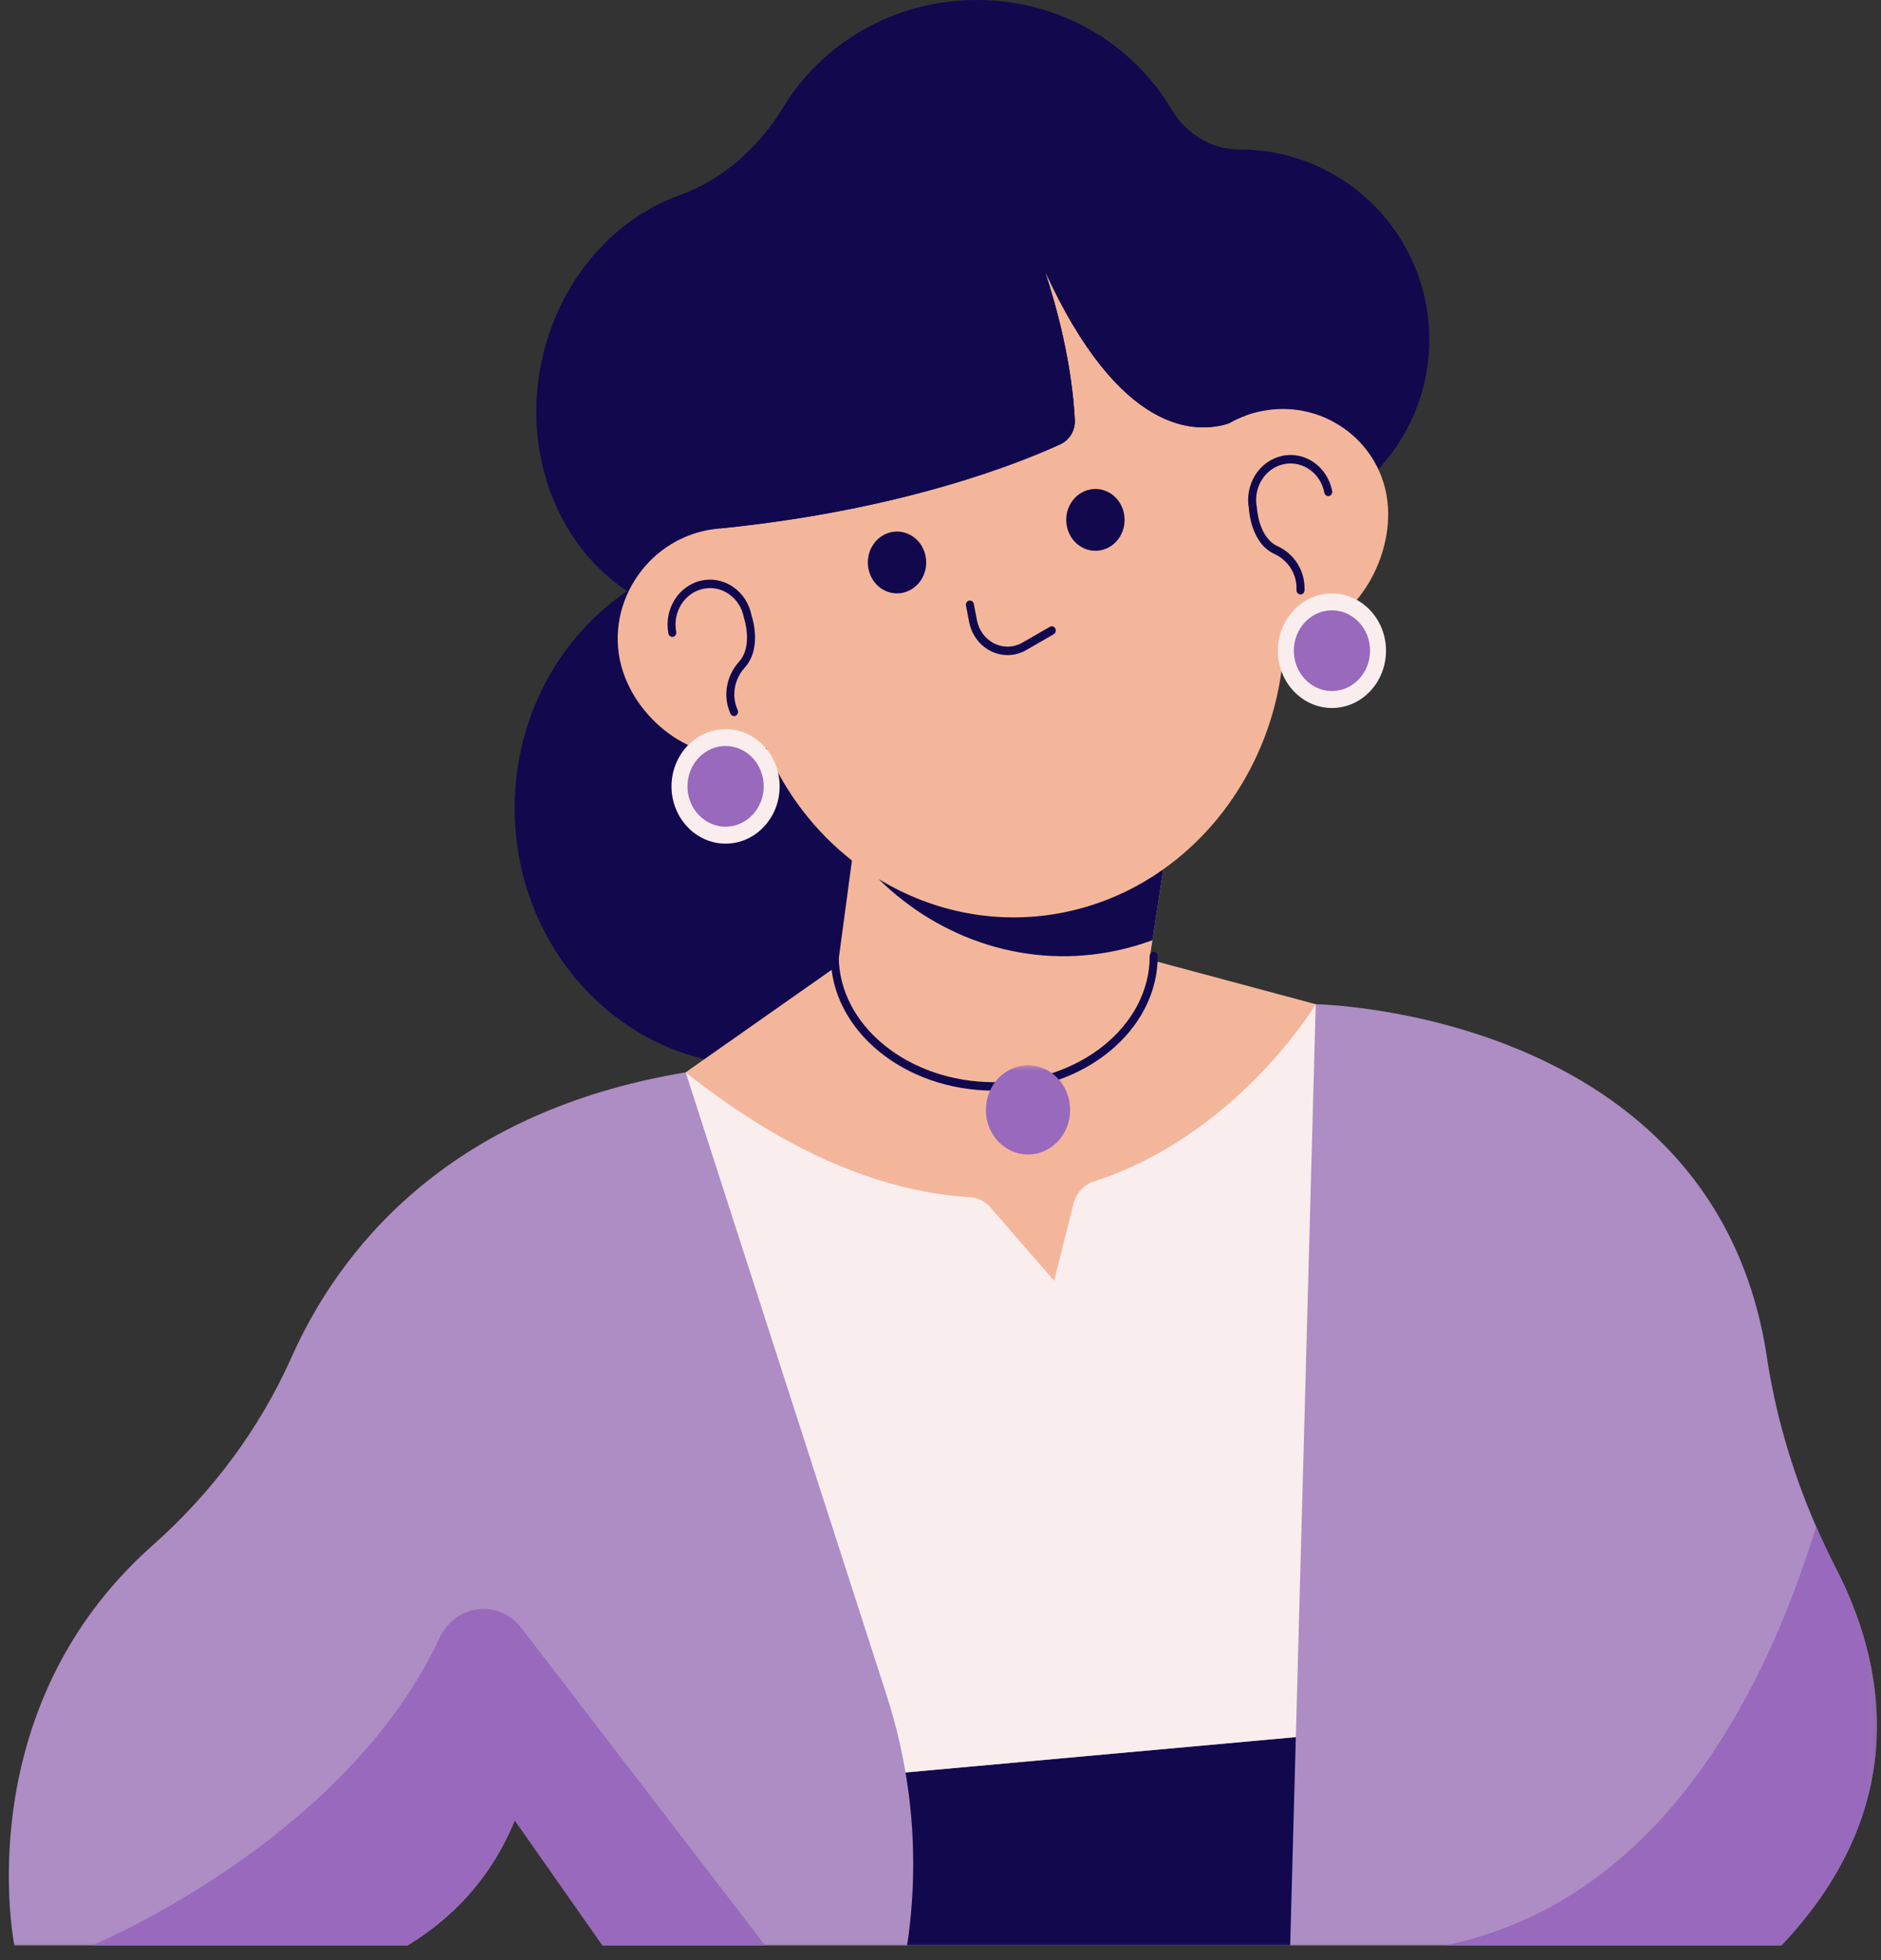 <svg width="166" height="173" viewBox="0 0 166 173" fill="none" xmlns="http://www.w3.org/2000/svg">
<rect x="0" y="0" width="166" height="173" fill="#333333" stroke="none"/>
<path d="M126.134 29.966C126.134 39.227 118.644 46.738 109.41 46.738C102.498 46.738 96.566 42.534 94.015 36.538C91.618 37.534 88.979 38.091 86.201 38.091C84.772 38.091 83.383 37.941 82.038 37.664C81.815 39.273 81.407 40.882 80.797 42.461C79.55 45.685 77.624 48.384 75.287 50.426C82.947 53.89 88.309 61.938 88.309 71.311C88.309 83.849 78.708 94.016 66.867 94.016C55.025 94.016 45.421 83.849 45.421 71.311C45.421 63.264 49.38 56.202 55.346 52.168C48.264 47.484 45.317 37.544 48.776 28.59C50.941 22.984 55.154 18.964 60.005 17.215C63.8 15.842 66.967 13.024 69.135 9.447C72.566 3.797 78.922 0 86.201 0C93.553 0 99.966 3.874 103.365 9.623C104.663 11.822 106.909 13.198 109.363 13.194H109.404C118.644 13.194 126.134 20.706 126.134 29.966Z" fill="#11084E"/>
<path d="M114.28 56.125C113.962 56.165 113.645 56.185 113.331 56.185C113.155 64.503 109.074 72.181 102.652 76.724C100.154 78.496 97.298 79.785 94.182 80.458C88.275 81.724 82.409 80.542 77.54 77.577C76.726 77.081 75.94 76.534 75.183 75.941C71.953 73.403 69.311 70.009 67.611 66.001C67.322 66.132 67.024 66.245 66.713 66.338C61.692 67.857 56.172 63.753 54.831 58.776C54.067 55.938 54.708 53.007 56.336 50.732C57.551 49.013 59.336 47.667 61.494 47.018C62.185 46.808 62.874 46.691 63.562 46.638C63.562 46.635 63.562 46.635 63.562 46.631C79.748 45.003 90.11 40.805 93.591 39.2C94.389 38.83 94.901 37.984 94.854 37.065C94.606 32.105 93.277 27.165 92.215 23.92C98.816 38.37 105.52 38.294 108.43 37.371C108.433 37.371 108.433 37.371 108.436 37.364C108.91 37.095 109.413 36.861 109.938 36.668C110.585 36.438 111.273 36.269 111.98 36.175C114.207 35.885 116.341 36.388 118.097 37.471C120.434 38.897 122.106 41.332 122.445 44.26C123.036 49.396 119.467 55.459 114.28 56.125Z" fill="#F4B69A"/>
<path d="M114.77 52.464C114.575 52.464 114.418 52.294 114.418 52.091V51.888C114.418 50.605 113.648 49.426 112.467 48.887C110.459 47.971 110.236 45.219 110.217 44.886C110.029 43.857 110.227 42.807 110.77 41.931C111.323 41.049 112.171 40.446 113.149 40.233C115.172 39.796 117.154 41.188 117.566 43.334C117.604 43.534 117.481 43.733 117.293 43.773C117.098 43.813 116.916 43.684 116.875 43.484C116.542 41.742 114.936 40.616 113.29 40.965C112.495 41.135 111.807 41.625 111.361 42.341C110.912 43.057 110.755 43.92 110.915 44.763C110.921 44.779 110.924 44.799 110.924 44.816C110.924 44.843 111.059 47.428 112.746 48.2C114.192 48.86 115.125 50.309 115.125 51.888V52.091C115.122 52.294 114.965 52.464 114.77 52.464ZM64.919 63.167C65.098 63.084 65.183 62.867 65.104 62.677L65.032 62.491C64.558 61.308 64.831 59.906 65.723 58.92C67.234 57.248 66.43 54.626 66.323 54.306C66.119 53.28 65.557 52.398 64.727 51.815C63.892 51.228 62.896 51.025 61.912 51.232C59.889 51.668 58.579 53.763 58.987 55.908C59.025 56.112 59.213 56.242 59.402 56.202C59.593 56.158 59.716 55.962 59.675 55.759C59.342 54.02 60.41 52.318 62.054 51.965C62.852 51.791 63.659 51.961 64.341 52.438C65.016 52.91 65.478 53.637 65.641 54.479C65.645 54.499 65.648 54.519 65.654 54.536C65.66 54.563 66.49 56.998 65.217 58.403C64.13 59.609 63.8 61.325 64.382 62.784L64.457 62.97C64.514 63.11 64.642 63.197 64.781 63.197C64.828 63.197 64.872 63.187 64.919 63.167ZM78.652 46.965C77.257 47.264 76.355 48.703 76.638 50.179C76.917 51.658 78.278 52.611 79.673 52.314C81.068 52.014 81.969 50.575 81.687 49.1C81.407 47.617 80.047 46.668 78.652 46.965ZM96.161 43.207C94.766 43.504 93.864 44.946 94.147 46.422C94.427 47.897 95.787 48.853 97.182 48.553C98.577 48.257 99.479 46.818 99.196 45.339C98.916 43.86 97.556 42.904 96.161 43.207ZM90.572 57.367L92.991 55.972C93.164 55.875 93.226 55.649 93.132 55.465C93.041 55.285 92.824 55.216 92.651 55.316L90.232 56.711C89.783 56.968 89.274 57.091 88.765 57.061C87.515 56.988 86.465 56.028 86.214 54.726L85.941 53.297C85.9 53.097 85.714 52.967 85.523 53.007C85.334 53.047 85.209 53.247 85.249 53.447L85.523 54.876C85.837 56.508 87.153 57.714 88.724 57.807C88.79 57.81 88.853 57.814 88.916 57.814C89.497 57.814 90.063 57.661 90.572 57.367Z" fill="#11084E"/>
<mask id="mask0_7_1194" style="mask-type:luminance" maskUnits="userSpaceOnUse" x="0" y="87" width="166" height="86">
<path d="M0 87.833H165.686V172.042H0V87.833Z" fill="white"/>
</mask>
<g mask="url(#mask0_7_1194)">
<path d="M157.212 171.686H53.175L45.43 160.64C43.225 166.06 39.571 169.504 35.961 171.686H1.272C1.272 171.686 -2.975 150.957 13.469 136.38C18.618 131.813 22.869 126.197 25.734 119.765C29.825 110.598 39.219 98.169 60.511 94.635L116.114 88.623C116.114 88.623 151.334 89.196 155.933 119.788C156.311 122.283 156.851 124.738 157.545 127.146C158.287 129.738 159.204 132.276 160.282 134.735C160.832 136 161.422 137.249 162.051 138.472C166.151 146.453 169.079 159.125 157.212 171.686Z" fill="#AD8DC4"/>
</g>
<path d="M96.78 106.84L93.032 113.029C93.032 113.029 85.586 107.746 85.598 107.746C78.146 107.563 70.48 102.55 60.511 94.635L73.939 85.205L75.183 75.941L75.299 75.055L75.997 69.869L103.598 70.489L102.652 76.724L101.706 82.973L101.445 84.685L116.114 88.623C116.114 88.623 110.387 103.163 96.78 106.84Z" fill="#F4B69A"/>
<mask id="mask1_7_1194" style="mask-type:luminance" maskUnits="userSpaceOnUse" x="62" y="19" width="54" height="154">
<path d="M62.735 19.613H115.015V172.042H62.735V19.613Z" fill="white"/>
</mask>
<g mask="url(#mask1_7_1194)">
<path d="M102.652 76.724L101.706 82.973C100.695 83.346 99.648 83.653 98.574 83.883C90.751 85.565 83.003 82.947 77.54 77.577C82.409 80.542 88.275 81.724 94.182 80.458C97.298 79.785 100.154 78.496 102.652 76.724ZM103.729 26.728C100.192 23.251 95.696 20.922 90.845 20.17C90.638 20.14 90.43 20.11 90.223 20.083C89.296 19.963 88.36 19.903 87.411 19.903C85.853 19.903 84.266 20.07 82.683 20.409C70.935 22.928 62.914 34.307 63.562 46.635C79.748 45.009 90.11 40.809 93.591 39.203C94.389 38.837 94.901 37.987 94.854 37.068C94.606 32.108 93.277 27.168 92.215 23.924C98.816 38.374 105.52 38.297 108.43 37.374C108.433 37.374 108.433 37.374 108.436 37.371C108.91 37.098 109.413 36.865 109.938 36.672C108.628 32.798 106.463 29.423 103.729 26.728ZM79.912 156.423C80.367 159.085 80.593 161.783 80.593 164.488C80.593 166.893 80.414 169.298 80.053 171.686H113.859L114.298 155.474L114.358 153.302L79.912 156.423ZM102.171 84.372C102.171 84.169 102.011 83.999 101.819 83.999C101.624 83.999 101.464 84.169 101.464 84.372C101.464 90.511 95.309 95.505 87.744 95.505C80.175 95.505 74.021 90.511 74.021 84.372C74.021 84.169 73.86 83.999 73.669 83.999C73.474 83.999 73.314 84.169 73.314 84.372C73.314 90.921 79.786 96.251 87.744 96.251C95.699 96.251 102.171 90.925 102.171 84.372Z" fill="#11084E"/>
</g>
<path d="M121.616 57.427C121.616 59.806 119.797 61.734 117.547 61.734C115.301 61.734 113.482 59.806 113.482 57.427C113.482 55.049 115.301 53.12 117.547 53.12C119.797 53.117 121.616 55.042 121.616 57.427ZM64.033 65.089C61.786 65.089 59.964 67.014 59.964 69.396C59.964 71.774 61.786 73.703 64.033 73.703C66.282 73.703 68.102 71.774 68.102 69.396C68.105 67.014 66.282 65.089 64.033 65.089Z" fill="#9869BC"/>
<path d="M117.544 62.481C114.914 62.481 112.772 60.212 112.772 57.427C112.772 54.643 114.914 52.374 117.544 52.374C120.177 52.374 122.316 54.643 122.316 57.427C122.316 60.212 120.18 62.481 117.544 62.481ZM117.544 53.863C115.69 53.863 114.182 55.462 114.182 57.424C114.182 59.386 115.693 60.985 117.544 60.985C119.401 60.985 120.909 59.386 120.909 57.424C120.909 55.462 119.401 53.863 117.544 53.863ZM64.033 74.452C61.403 74.452 59.261 72.184 59.261 69.399C59.261 66.614 61.403 64.346 64.033 64.346C66.666 64.346 68.805 66.614 68.805 69.399C68.805 72.184 66.669 74.452 64.033 74.452ZM64.033 65.835C62.176 65.835 60.671 67.434 60.671 69.396C60.671 71.358 62.182 72.957 64.033 72.957C65.886 72.957 67.398 71.358 67.398 69.396C67.398 67.434 65.89 65.835 64.033 65.835Z" fill="#F9EDED"/>
<path d="M116.114 88.623L114.358 153.302L79.912 156.423C79.528 154.145 78.978 151.893 78.268 149.688L60.511 94.635C69.999 102.17 78.403 105.221 85.623 105.655C86.305 105.694 86.946 106.018 87.408 106.554L93.028 113.029L94.734 106.231C94.97 105.288 95.655 104.549 96.538 104.265C109.243 100.155 116.114 88.623 116.114 88.623Z" fill="#F9EDED"/>
<mask id="mask2_7_1194" style="mask-type:luminance" maskUnits="userSpaceOnUse" x="8" y="93" width="158" height="80">
<path d="M8.043 93.803H165.686V172.042H8.043V93.803Z" fill="white"/>
</mask>
<g mask="url(#mask2_7_1194)">
<path d="M67.517 171.686H53.175L45.43 160.64C43.225 166.06 39.571 169.504 35.961 171.686H8.106C8.106 171.686 30.403 162.512 38.779 144.571C40.18 141.57 44.02 141.074 46.015 143.672L67.517 171.686ZM162.051 138.472C161.422 137.25 160.832 136 160.282 134.735C155.315 150.79 145.779 167.899 127.538 171.686H157.212C169.079 159.125 166.151 146.453 162.051 138.472ZM90.722 94.016C88.668 94.016 87.006 95.778 87.006 97.953C87.006 100.125 88.668 101.887 90.722 101.887C92.777 101.887 94.439 100.125 94.439 97.953C94.442 95.778 92.777 94.016 90.722 94.016Z" fill="#9869BC"/>
</g>
</svg>
